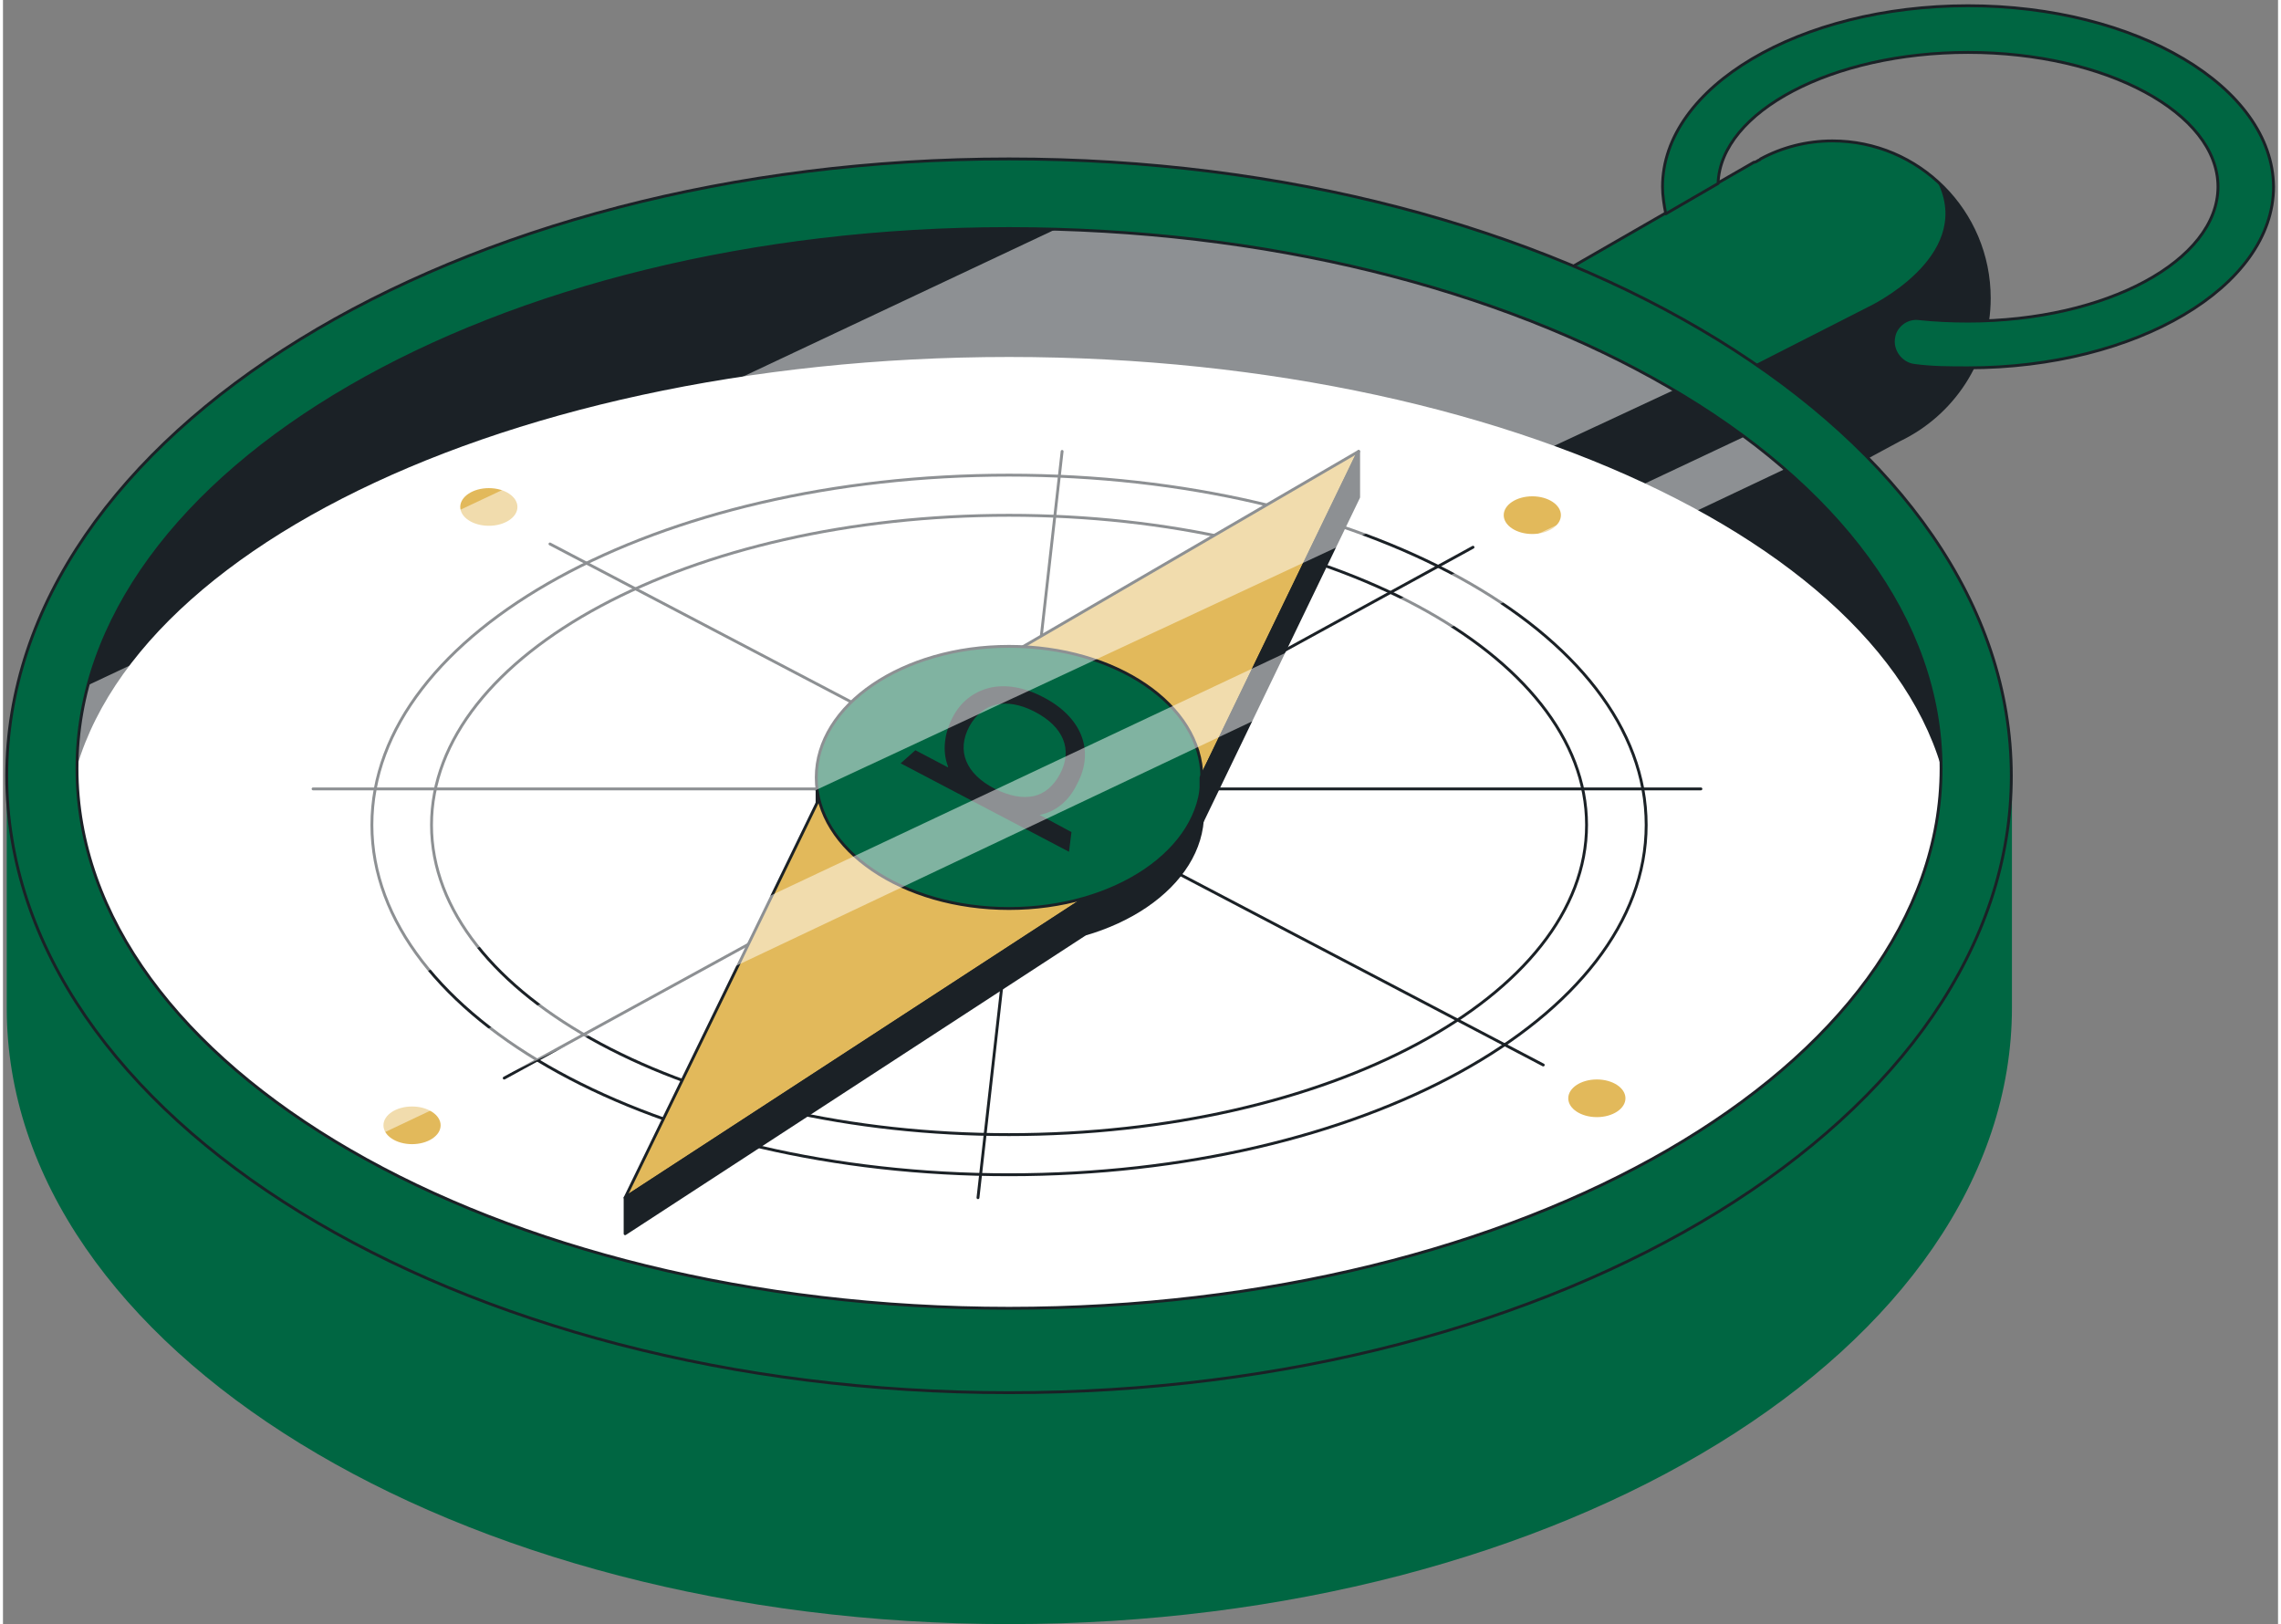 <?xml version="1.0" encoding="UTF-8"?>
<svg xmlns="http://www.w3.org/2000/svg" xmlns:xlink="http://www.w3.org/1999/xlink" width="382px" height="272px" viewBox="0 0 381 272" version="1.1">
<rect x="0" y="0" width="381" height="272" fill="#808080" stroke="none"/>
<defs>
<clipPath id="clip1">
  <path d="M 285 24 L 333 24 L 333 80 L 285 80 Z M 285 24 "/>
</clipPath>
<clipPath id="clip2">
  <path d="M 332.75 49.93 C 332.75 35.391 320.98 23.594 306.473 23.594 C 302.094 23.594 297.988 24.691 294.434 26.609 L 294.297 26.746 C 293.887 26.883 293.75 27.16 293.336 27.16 L 258.031 47.461 L 285.266 65.289 C 288.957 70.367 294.57 74.07 300.863 75.578 L 306.75 79.555 L 317.695 73.656 C 326.59 69.406 332.75 60.352 332.75 49.93 Z M 332.75 49.93 "/>
</clipPath>
<filter id="alpha" filterUnits="objectBoundingBox" x="0%" y="0%" width="100%" height="100%">
  <feColorMatrix type="matrix" in="SourceGraphic" values="0 0 0 0 1 0 0 0 0 1 0 0 0 0 1 0 0 0 1 0"/>
</filter>
<mask id="mask0">
  <g filter="url(#alpha)">
<rect x="0" y="0" width="381" height="272" style="fill:rgb(0%,0%,0%);fill-opacity:0.502;stroke:none;"/>
  </g>
</mask>
<clipPath id="clip3">
  <rect x="0" y="0" width="381" height="272"/>
</clipPath>
<g id="surface5" clip-path="url(#clip3)">
<path style=" stroke:none;fill-rule:nonzero;fill:rgb(100%,100%,100%);fill-opacity:1;" d="M 37.578 192.855 L 296.621 70.777 L 304.695 75.578 L 47.84 197.246 Z M 37.578 192.855 "/>
</g>
<mask id="mask1">
  <g filter="url(#alpha)">
<rect x="0" y="0" width="381" height="272" style="fill:rgb(0%,0%,0%);fill-opacity:0.502;stroke:none;"/>
  </g>
</mask>
<clipPath id="clip4">
  <rect x="0" y="0" width="381" height="272"/>
</clipPath>
<g id="surface8" clip-path="url(#clip4)">
<path style=" stroke:none;fill-rule:nonzero;fill:rgb(100%,100%,100%);fill-opacity:1;" d="M 5.969 118.648 L 186.465 33.605 L 290.191 60.488 L 31.008 181.332 L 7.473 145.395 Z M 5.969 118.648 "/>
</g>
</defs>
<g id="surface1">
<path style=" stroke:none;fill-rule:nonzero;fill:rgb(0%,40%,25.882%);fill-opacity:1;" d="M 322.621 98.074 C 297.578 60.488 243.664 33.469 173.465 33.469 C 103.262 33.469 48.523 50.066 24.305 80.105 L 0.629 129.758 L 0.629 168.852 C 0.629 225.773 75.758 272 168.535 272 C 261.316 272 336.441 225.773 336.441 168.715 L 336.441 129.621 Z M 322.621 98.074 "/>
<path style=" stroke:none;fill-rule:nonzero;fill:rgb(10.588%,12.941%,14.902%);fill-opacity:1;" d="M 336.441 131.406 L 336.441 129.758 L 322.621 98.074 C 297.578 60.488 243.664 33.469 173.465 33.469 C 103.262 33.469 48.523 50.066 24.305 80.105 L 0.629 129.758 L 0.629 131.27 Z M 336.441 131.406 "/>
<path style="fill-rule:nonzero;fill:rgb(100%,100%,100%);fill-opacity:1;stroke-width:0.35;stroke-linecap:butt;stroke-linejoin:round;stroke:rgb(10.588%,12.941%,14.902%);stroke-opacity:1;stroke-miterlimit:10;" d="M 238.3 102.499 C 238.3 69.86 186.544 43.401 122.699 43.401 C 58.857 43.401 7.101 69.86 7.101 102.499 C 7.101 135.141 58.857 161.6 122.699 161.6 C 186.544 161.6 238.3 135.141 238.3 102.499 Z M 238.3 102.499 " transform="matrix(1.368,0,0,1.372,0.63,0)"/>
<path style=" stroke:none;fill-rule:nonzero;fill:rgb(0%,40%,25.882%);fill-opacity:1;" d="M 332.75 49.93 C 332.75 35.391 320.98 23.594 306.473 23.594 C 302.094 23.594 297.988 24.691 294.434 26.609 L 294.297 26.746 C 293.887 26.883 293.75 27.16 293.336 27.16 L 258.031 47.461 L 285.266 65.289 C 288.957 70.367 294.57 74.07 300.863 75.578 L 306.75 79.555 L 317.695 73.656 C 326.59 69.406 332.75 60.352 332.75 49.93 Z M 332.75 49.93 "/>
<g clip-path="url(#clip1)" clip-rule="nonzero">
<g clip-path="url(#clip2)" clip-rule="nonzero">
<path style="fill-rule:nonzero;fill:rgb(10.588%,12.941%,14.902%);fill-opacity:1;stroke-width:0.35;stroke-linecap:butt;stroke-linejoin:round;stroke:rgb(10.588%,12.941%,14.902%);stroke-opacity:1;stroke-miterlimit:10;" d="M 208.101 47.701 L 228 37.6 C 228 37.6 240.8 31.6 236.701 22.501 C 232.599 13.399 248.399 20.601 248.399 20.601 L 249.9 49.7 L 217.299 68.399 L 208.101 47.701 " transform="matrix(1.368,0,0,1.372,0.63,0)"/>
</g>
</g>
<path style="fill:none;stroke-width:0.35;stroke-linecap:butt;stroke-linejoin:round;stroke:rgb(10.588%,12.941%,14.902%);stroke-opacity:1;stroke-miterlimit:10;" d="M 242.701 36.401 C 242.701 25.801 234.1 17.201 223.499 17.201 C 220.299 17.201 217.299 18.001 214.701 19.399 L 214.601 19.499 C 214.301 19.599 214.201 19.801 213.899 19.801 L 188.099 34.601 L 208.001 47.599 C 210.699 51.301 214.801 54.001 219.4 55.1 L 223.701 57.999 L 231.7 53.699 C 238.2 50.6 242.701 43.999 242.701 36.401 Z M 242.701 36.401 " transform="matrix(1.368,0,0,1.372,0.63,0)"/>
<path style="fill:none;stroke-width:0.35;stroke-linecap:round;stroke-linejoin:round;stroke:rgb(10.588%,12.941%,14.902%);stroke-opacity:1;stroke-miterlimit:10;" d="M 66.501 66.4 L 188.099 130.001 " transform="matrix(1.368,0,0,1.372,0.63,0)"/>
<path style="fill:none;stroke-width:0.35;stroke-linecap:round;stroke-linejoin:round;stroke:rgb(10.588%,12.941%,14.902%);stroke-opacity:1;stroke-miterlimit:10;" d="M 37.499 96.299 L 207.399 96.299 " transform="matrix(1.368,0,0,1.372,0.63,0)"/>
<path style="fill:none;stroke-width:0.35;stroke-linecap:round;stroke-linejoin:round;stroke:rgb(10.588%,12.941%,14.902%);stroke-opacity:1;stroke-miterlimit:10;" d="M 60.901 131.601 L 179.499 66.799 " transform="matrix(1.368,0,0,1.372,0.63,0)"/>
<path style="fill:none;stroke-width:0.35;stroke-linecap:round;stroke-linejoin:round;stroke:rgb(10.588%,12.941%,14.902%);stroke-opacity:1;stroke-miterlimit:10;" d="M 118.899 146.199 L 129.199 55.1 " transform="matrix(1.368,0,0,1.372,0.63,0)"/>
<path style="fill:none;stroke-width:0.35;stroke-linecap:round;stroke-linejoin:round;stroke:rgb(10.588%,12.941%,14.902%);stroke-opacity:1;stroke-miterlimit:10;" d="M 193.4 100.699 C 193.4 79.825 161.746 62.9 122.699 62.9 C 83.654 62.9 52 79.825 52 100.699 C 52 121.577 83.654 138.501 122.699 138.501 C 161.746 138.501 193.4 121.577 193.4 100.699 Z M 193.4 100.699 " transform="matrix(1.368,0,0,1.372,0.63,0)"/>
<path style="fill:none;stroke-width:0.35;stroke-linecap:round;stroke-linejoin:round;stroke:rgb(10.588%,12.941%,14.902%);stroke-opacity:1;stroke-miterlimit:10;" d="M 200.699 100.699 C 200.699 77.116 165.777 57.999 122.699 57.999 C 79.621 57.999 44.701 77.116 44.701 100.699 C 44.701 124.282 79.621 143.4 122.699 143.4 C 165.777 143.4 200.699 124.282 200.699 100.699 Z M 200.699 100.699 " transform="matrix(1.368,0,0,1.372,0.63,0)"/>
<path style="fill-rule:nonzero;fill:rgb(10.588%,12.941%,14.902%);fill-opacity:1;stroke-width:0.35;stroke-linecap:butt;stroke-linejoin:round;stroke:rgb(10.588%,12.941%,14.902%);stroke-opacity:1;stroke-miterlimit:10;" d="M 145.301 94.901 C 142.501 88.2 133.401 83.299 122.699 83.299 C 112 83.299 102.8 88.2 100.099 94.901 L 99.2 94.901 L 99.2 99.301 C 99.2 108.101 109.799 115.3 122.799 115.3 C 135.801 115.3 146.4 108.101 146.4 99.301 L 146.4 94.901 Z M 145.301 94.901 " transform="matrix(1.368,0,0,1.372,0.63,0)"/>
<path style="fill-rule:nonzero;fill:rgb(88.627%,72.549%,35.686%);fill-opacity:1;stroke-width:0.35;stroke-linecap:butt;stroke-linejoin:round;stroke:rgb(10.588%,12.941%,14.902%);stroke-opacity:1;stroke-miterlimit:10;" d="M 75.699 146.199 L 131.899 109.701 L 99.4 97.601 Z M 75.699 146.199 " transform="matrix(1.368,0,0,1.372,0.63,0)"/>
<path style="fill-rule:nonzero;fill:rgb(88.627%,72.549%,35.686%);fill-opacity:1;stroke-width:0.35;stroke-linecap:butt;stroke-linejoin:round;stroke:rgb(10.588%,12.941%,14.902%);stroke-opacity:1;stroke-miterlimit:10;" d="M 124.3 78.999 L 165.5 55.1 L 146.2 94.901 Z M 124.3 78.999 " transform="matrix(1.368,0,0,1.372,0.63,0)"/>
<path style="fill-rule:nonzero;fill:rgb(0%,40%,25.882%);fill-opacity:1;stroke-width:0.35;stroke-linecap:butt;stroke-linejoin:round;stroke:rgb(10.588%,12.941%,14.902%);stroke-opacity:1;stroke-miterlimit:10;" d="M 240.101 0.701 C 219.499 0.701 202.7 10.6 202.7 22.8 C 202.7 23.899 202.9 25.101 203.1 26.1 L 209.5 22.401 C 209.8 13.601 223.499 6.399 240.101 6.399 C 257 6.399 270.699 13.801 270.699 22.8 C 270.699 31.799 257 39.2 240.101 39.2 C 238 39.2 235.999 39.101 234.1 38.901 C 232.599 38.699 231.2 39.801 231 41.2 C 230.701 42.8 231.9 44.4 233.501 44.6 C 235.699 44.899 237.8 44.899 240.101 44.899 C 260.699 44.899 277.501 35 277.501 22.8 C 277.401 10.6 260.699 0.701 240.101 0.701 Z M 240.101 0.701 " transform="matrix(1.368,0,0,1.372,0.63,0)"/>
<path style="fill-rule:nonzero;fill:rgb(0%,40%,25.882%);fill-opacity:1;stroke-width:0.35;stroke-linecap:butt;stroke-linejoin:round;stroke:rgb(10.588%,12.941%,14.902%);stroke-opacity:1;stroke-miterlimit:10;" d="M 146.3 94.901 C 146.3 86.064 135.733 78.899 122.699 78.899 C 109.665 78.899 99.1 86.064 99.1 94.901 C 99.1 103.738 109.665 110.9 122.699 110.9 C 135.733 110.9 146.3 103.738 146.3 94.901 Z M 146.3 94.901 " transform="matrix(1.368,0,0,1.372,0.63,0)"/>
<path style="fill-rule:nonzero;fill:rgb(10.588%,12.941%,14.902%);fill-opacity:1;stroke-width:0.35;stroke-linecap:butt;stroke-linejoin:round;stroke:rgb(10.588%,12.941%,14.902%);stroke-opacity:1;stroke-miterlimit:10;" d="M 75.699 150.599 L 75.699 146.199 L 131.899 109.701 L 131.899 114.101 Z M 75.699 150.599 " transform="matrix(1.368,0,0,1.372,0.63,0)"/>
<path style="fill-rule:nonzero;fill:rgb(10.588%,12.941%,14.902%);fill-opacity:1;stroke-width:0.35;stroke-linecap:butt;stroke-linejoin:round;stroke:rgb(10.588%,12.941%,14.902%);stroke-opacity:1;stroke-miterlimit:10;" d="M 165.5 55.1 L 165.5 60.699 L 146.2 100.6 L 146.2 94.901 Z M 165.5 55.1 " transform="matrix(1.368,0,0,1.372,0.63,0)"/>
<path style=" stroke:none;fill-rule:nonzero;fill:rgb(88.627%,72.549%,35.686%);fill-opacity:1;" d="M 86.156 84.906 C 86.156 83.164 84.012 81.75 81.367 81.75 C 78.723 81.75 76.578 83.164 76.578 84.906 C 76.578 86.648 78.723 88.059 81.367 88.059 C 84.012 88.059 86.156 86.648 86.156 84.906 Z M 86.156 84.906 "/>
<path style=" stroke:none;fill-rule:nonzero;fill:rgb(88.627%,72.549%,35.686%);fill-opacity:1;" d="M 73.293 188.465 C 73.293 186.723 71.148 185.312 68.504 185.312 C 65.859 185.312 63.715 186.723 63.715 188.465 C 63.715 190.207 65.859 191.621 68.504 191.621 C 71.148 191.621 73.293 190.207 73.293 188.465 Z M 73.293 188.465 "/>
<path style=" stroke:none;fill-rule:nonzero;fill:rgb(88.627%,72.549%,35.686%);fill-opacity:1;" d="M 271.715 183.941 C 271.715 182.195 269.57 180.785 266.926 180.785 C 264.281 180.785 262.137 182.195 262.137 183.941 C 262.137 185.684 264.281 187.094 266.926 187.094 C 269.57 187.094 271.715 185.684 271.715 183.941 Z M 271.715 183.941 "/>
<path style=" stroke:none;fill-rule:nonzero;fill:rgb(88.627%,72.549%,35.686%);fill-opacity:1;" d="M 260.906 86.277 C 260.906 84.535 258.762 83.121 256.117 83.121 C 253.473 83.121 251.328 84.535 251.328 86.277 C 251.328 88.02 253.473 89.434 256.117 89.434 C 258.762 89.434 260.906 88.02 260.906 86.277 Z M 260.906 86.277 "/>
<path style=" stroke:none;fill-rule:nonzero;fill:rgb(10.588%,12.941%,14.902%);fill-opacity:1;" d="M 173.602 136.48 C 176.336 135.93 178.527 134.148 179.895 131.27 C 182.906 125.645 180.578 120.02 174.148 116.727 C 171 115.082 167.852 114.535 165.117 115.219 C 162.516 115.906 160.324 117.551 158.957 120.293 C 157.59 123.039 157.316 125.918 158.273 128.387 C 158.273 128.387 158.273 128.387 158.273 128.523 L 152.801 125.645 L 150.336 127.84 L 178.527 142.652 L 178.938 139.359 Z M 161.832 121.668 C 164.02 117.688 167.988 116.727 172.777 119.195 C 177.566 121.668 179.211 125.508 177.02 129.621 C 175.926 131.68 174.422 132.914 172.641 133.324 C 170.727 133.738 168.535 133.324 166.074 132.09 C 161.285 129.621 159.641 125.781 161.832 121.668 Z M 161.832 121.668 "/>
<use xlink:href="#surface5" mask="url(#mask0)"/>
<use xlink:href="#surface8" mask="url(#mask1)"/>
<path style="fill-rule:nonzero;fill:rgb(0%,40%,25.882%);fill-opacity:1;stroke-width:0.35;stroke-linecap:butt;stroke-linejoin:round;stroke:rgb(10.588%,12.941%,14.902%);stroke-opacity:1;stroke-miterlimit:10;" d="M 122.699 19.399 C 54.901 19.399 -0.001 53.001 -0.001 94.699 C -0.001 136.4 54.901 170.001 122.699 170.001 C 190.5 170.001 245.399 136.3 245.399 94.699 C 245.399 53.101 190.4 19.399 122.699 19.399 Z M 122.699 159.701 C 59.699 159.701 8.6 130.2 8.6 93.799 C 8.6 57.401 59.699 27.9 122.699 27.9 C 185.699 27.9 236.801 57.401 236.801 93.799 C 236.801 130.2 185.599 159.701 122.699 159.701 Z M 122.699 159.701 " transform="matrix(1.368,0,0,1.372,0.63,0)"/>
</g>
</svg>

